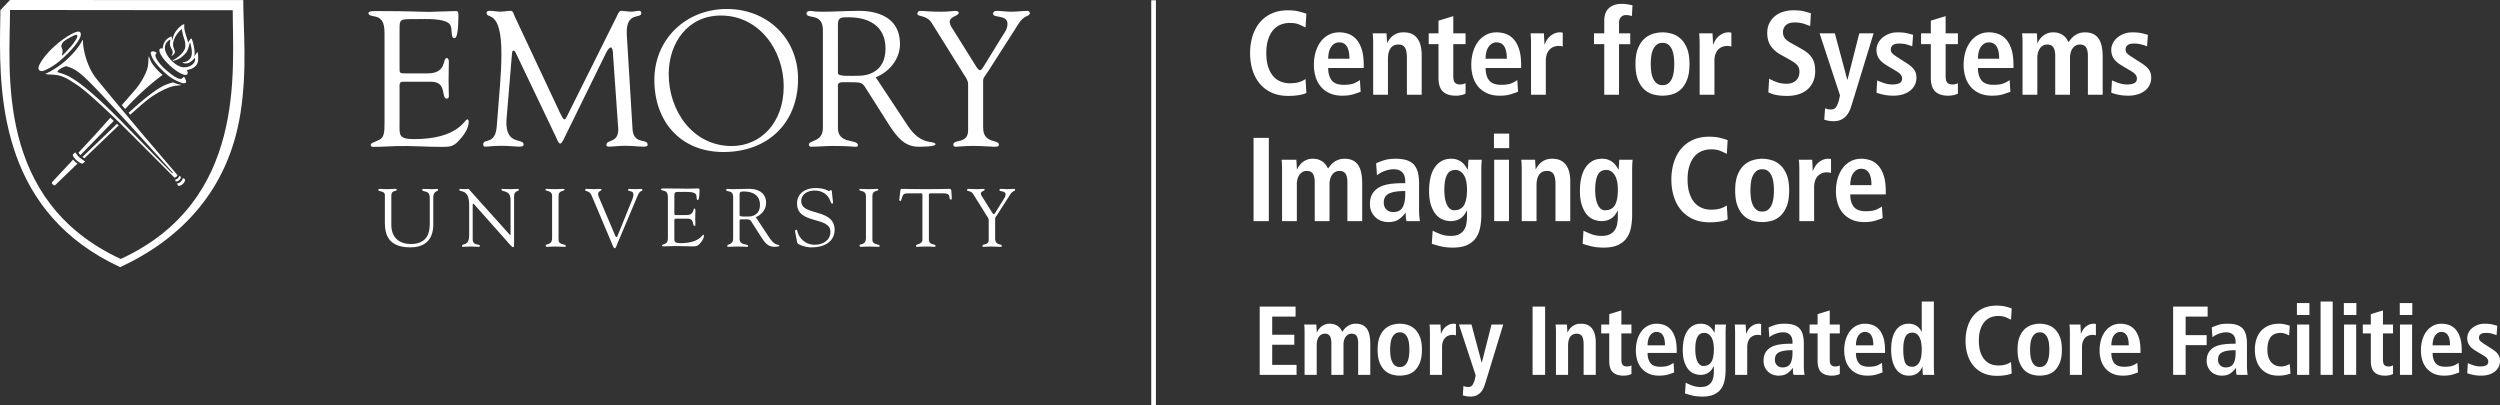 <svg version="1.1" id="Layer_1" xmlns="http://www.w3.org/2000/svg" x="0" y="0" viewBox="0 0 540 87.575" xml:space="preserve">
  <rect x="0" y="0" width="540" height="87.575" fill="#333333" stroke="none"/>
  <title>
    Emory University Center for Systems Imaging Core
  </title>
  <style>
    .st0{fill:#fff}
  </style>
  <path class="st0" d="M282.178 20.073c-.344.189-.872.344-1.585.464-.712.12-1.481.18-2.305.18-1.373 0-2.576-.236-3.606-.708s-1.888-1.12-2.576-1.945c-.687-.824-1.206-1.798-1.558-2.923-.352-1.124-.527-2.348-.527-3.67 0-1.304.175-2.524.527-3.657.352-1.133.867-2.112 1.545-2.936a7.12 7.12 0 012.55-1.945c1.021-.472 2.202-.708 3.541-.708.927 0 1.739.091 2.434.271.695.18 1.214.339 1.558.476l-.18 2.962a34.254 34.254 0 00-1.327-.618c-.54-.24-1.232-.36-2.074-.36-.686 0-1.335.12-1.944.36a4.19 4.19 0 00-1.61 1.146c-.464.524-.833 1.198-1.108 2.022-.275.824-.412 1.82-.412 2.988s.138 2.164.412 2.988c.275.825.644 1.499 1.108 2.022.463.524 1 .905 1.61 1.146.609.24 1.258.361 1.944.361.807 0 1.481-.086 2.022-.258.541-.172 1-.395 1.378-.67l.183 3.012zM293.898 19.816c-.343.138-.849.313-1.519.528-.67.214-1.485.322-2.447.322-1.064 0-1.983-.181-2.756-.541-.773-.36-1.409-.841-1.907-1.442a5.897 5.897 0 01-1.107-2.112 8.865 8.865 0 01-.361-2.55c0-.996.125-1.919.373-2.769.25-.85.61-1.593 1.083-2.228a5.13 5.13 0 011.725-1.494c.678-.361 1.438-.541 2.279-.541a5.89 5.89 0 012.035.348c.635.231 1.197.622 1.687 1.172.489.55.875 1.275 1.159 2.177.283.901.425 2.03.425 3.387v.618h-7.676c0 1.133.254 2.022.76 2.666.507.644 1.378.966 2.615.966.979 0 1.729-.116 2.254-.348.523-.232.931-.459 1.223-.683l.155 2.524zm-2.421-7.135c0-2.352-.738-3.529-2.215-3.529-.411 0-.769.103-1.068.309a2.563 2.563 0 00-.747.798c-.198.326-.34.704-.426 1.133a6.543 6.543 0 00-.129 1.288h4.585zM296.603 9.384c0-.412-.009-.807-.026-1.185a14.394 14.394 0 00-.077-1.005h2.988c.017.344.038.683.064 1.017.025.335.038.674.038 1.018h.051c.121-.206.271-.438.451-.696.181-.258.408-.502.683-.734.275-.232.605-.425.991-.58.386-.154.854-.232 1.405-.232.755 0 1.381.129 1.879.386.498.258.897.614 1.198 1.069.3.455.515.979.644 1.571.129.593.193 1.223.193 1.893v8.551h-3.194v-7.959c0-1.03-.141-1.768-.425-2.215-.284-.446-.752-.67-1.404-.67-.413 0-.765.081-1.056.244a1.952 1.952 0 00-.708.67c-.18.284-.309.614-.386.992a6.053 6.053 0 00-.116 1.21v7.727h-3.193V9.384zM310.716 4.465l3.194-.979v3.709h2.652v2.344h-2.652v6.877c0 .721.124 1.206.373 1.455.249.25.605.374 1.068.374.292 0 .536-.03.734-.09.197-.06.356-.125.476-.193v2.266c-.24.12-.536.223-.888.309a5.317 5.317 0 01-1.249.129c-1.185 0-2.1-.296-2.744-.889-.644-.592-.966-1.584-.966-2.975V9.539h-2.112V7.195h2.112v-2.73zM327.895 19.816c-.343.138-.849.313-1.519.528-.67.214-1.485.322-2.447.322-1.064 0-1.983-.181-2.756-.541-.773-.36-1.409-.841-1.907-1.442a5.897 5.897 0 01-1.107-2.112 8.865 8.865 0 01-.361-2.55c0-.996.125-1.919.373-2.769.25-.85.61-1.593 1.083-2.228a5.13 5.13 0 011.725-1.494c.678-.361 1.438-.541 2.279-.541.721 0 1.4.116 2.035.348.635.231 1.197.622 1.687 1.172.489.55.875 1.275 1.159 2.177.283.901.425 2.03.425 3.387v.618h-7.676c0 1.133.254 2.022.76 2.666.507.644 1.378.966 2.615.966.979 0 1.729-.116 2.254-.348.523-.232.931-.459 1.223-.683l.155 2.524zm-2.421-7.135c0-2.352-.738-3.529-2.215-3.529-.411 0-.769.103-1.068.309a2.563 2.563 0 00-.747.798c-.198.326-.34.704-.426 1.133s-.129.859-.129 1.288h4.585zM330.703 9.384c0-.412-.009-.807-.026-1.185a14.443 14.443 0 00-.076-1.005h2.884c.017.395.038.798.064 1.21.025.413.038.816.038 1.211h.051c.104-.258.24-.541.412-.85.171-.309.394-.592.67-.85.274-.258.601-.477.978-.657.378-.18.816-.271 1.314-.271.103 0 .197.009.284.026l.258.051v2.988a3.363 3.363 0 00-.901-.129c-.327 0-.653.056-.979.168a2.442 2.442 0 00-.888.541c-.267.249-.481.584-.644 1.005-.164.421-.246.94-.246 1.558v7.263h-3.193V9.384zM346.518 9.539h-2.215V7.195h2.215V4.491c0-.48.059-.94.18-1.378.12-.438.33-.825.631-1.159.3-.335.695-.605 1.185-.811.489-.206 1.095-.309 1.815-.309.43 0 .841.034 1.236.103.395.069.748.138 1.056.206l-.129 2.318a10.35 10.35 0 00-.593-.142 3.357 3.357 0 00-.67-.064c-.463 0-.833.151-1.107.451-.276.301-.413.7-.413 1.198v2.292h2.421V9.54h-2.421v10.92h-3.193V9.539zM353.265 13.814c0-1.356.176-2.472.528-3.348.352-.875.811-1.571 1.378-2.086a4.827 4.827 0 011.892-1.082 7.184 7.184 0 012.047-.309c.67 0 1.352.103 2.048.309a4.706 4.706 0 011.879 1.082c.558.515 1.013 1.211 1.365 2.086.352.876.528 1.992.528 3.348 0 1.391-.176 2.529-.528 3.413-.352.885-.807 1.584-1.365 2.099a4.467 4.467 0 01-1.879 1.056 7.792 7.792 0 01-2.048.284 7.784 7.784 0 01-2.047-.284 4.567 4.567 0 01-1.892-1.056c-.567-.515-1.026-1.214-1.378-2.099-.352-.884-.528-2.022-.528-3.413zm3.297 0c0 .55.034 1.099.103 1.648.068.55.202 1.043.399 1.481.197.438.46.79.786 1.056.326.267.747.399 1.262.399s.936-.133 1.263-.399c.326-.266.584-.618.773-1.056.188-.438.317-.931.386-1.481a13.21 13.21 0 000-3.296 5.293 5.293 0 00-.386-1.468 2.75 2.75 0 00-.773-1.043c-.327-.266-.748-.399-1.263-.399-.515 0-.936.133-1.262.399a2.862 2.862 0 00-.786 1.043c-.197.43-.331.919-.399 1.468-.069.55-.103 1.099-.103 1.648zM367.122 9.384c0-.412-.009-.807-.026-1.185a14.443 14.443 0 00-.076-1.005h2.884c.017.395.038.798.064 1.21.025.413.038.816.038 1.211h.051c.104-.258.24-.541.413-.85.171-.309.394-.592.67-.85.274-.258.601-.477.978-.657.378-.18.816-.271 1.314-.271.103 0 .197.009.284.026l.258.051v2.988a3.363 3.363 0 00-.901-.129c-.327 0-.653.056-.979.168a2.442 2.442 0 00-.888.541c-.267.249-.481.584-.644 1.005-.164.421-.245.94-.245 1.558v7.263h-3.193V9.384zM382.138 16.982c.326.206.824.442 1.494.708.669.267 1.442.399 2.318.399.36 0 .703-.052 1.03-.155a2.56 2.56 0 00.875-.476c.258-.214.46-.485.606-.811.146-.326.218-.712.218-1.159 0-.326-.047-.609-.141-.85a2.06 2.06 0 00-.439-.67 4.144 4.144 0 00-.733-.593 21 21 0 00-1.03-.618l-1.674-.927c-.893-.498-1.606-1.116-2.138-1.854s-.799-1.691-.799-2.859c0-.807.155-1.515.464-2.125a4.59 4.59 0 011.237-1.532 5.279 5.279 0 011.803-.927 7.486 7.486 0 012.163-.309c.962 0 1.765.087 2.409.258.644.172 1.095.301 1.352.386l-.155 2.756a30.1 30.1 0 00-1.404-.503c-.54-.18-1.197-.27-1.97-.27-.824 0-1.447.198-1.867.592-.422.395-.631.901-.631 1.52 0 .344.051.635.154.876.104.24.244.451.426.631.18.181.381.344.605.489.223.146.464.288.721.425l1.932 1.082c.532.292.992.593 1.378.901.386.309.708.648.966 1.018.258.369.451.79.58 1.262.129.472.193 1.026.193 1.661 0 .911-.155 1.704-.464 2.382a4.638 4.638 0 01-1.275 1.687 5.46 5.46 0 01-1.907 1.004 8.114 8.114 0 01-2.382.335c-1.837 0-3.202-.266-4.095-.798l.18-2.936zM399.008 17.214h.051l2.55-10.019h3.091l-4.096 13.393-.747 2.396c-.138.463-.314.888-.528 1.275s-.472.721-.773 1.005a3.356 3.356 0 01-1.068.67c-.412.163-.884.244-1.417.244-.43 0-.816-.034-1.159-.103a6.325 6.325 0 01-.876-.232l.181-2.447c.188.068.377.129.566.18.188.052.403.077.644.077.48.017.845-.129 1.095-.438.249-.309.476-.807.682-1.494l.232-1.133-4.405-13.393h3.297l2.68 10.019zM405.472 17.369l.515.219c.223.095.481.193.773.296.292.103.61.189.953.258a5.49 5.49 0 001.083.103c.584 0 1.073-.09 1.468-.271.394-.18.593-.528.593-1.043 0-.258-.091-.515-.271-.773-.18-.258-.562-.558-1.146-.901l-1.314-.773a28.667 28.667 0 01-1.004-.631 5.184 5.184 0 01-.901-.747 3.207 3.207 0 01-.657-1.004c-.164-.386-.244-.837-.244-1.352 0-.464.107-.919.322-1.365.214-.446.519-.846.914-1.198a4.787 4.787 0 011.443-.863c.566-.223 1.201-.335 1.906-.335.859 0 1.589.077 2.189.232.602.154.979.258 1.134.309l-.18 2.472c-.395-.154-.816-.292-1.263-.412s-.962-.181-1.545-.181c-.653 0-1.12.116-1.404.348-.284.232-.425.545-.425.94 0 .361.133.662.398.901.267.241.632.507 1.095.798l1.572 1.005c.412.258.773.507 1.082.747.309.24.566.489.773.747.206.258.361.537.464.837.103.3.155.64.155 1.017 0 .618-.125 1.168-.374 1.648a3.616 3.616 0 01-1.03 1.223 4.811 4.811 0 01-1.557.773 6.902 6.902 0 01-1.984.271c-.824 0-1.557-.073-2.201-.219-.644-.145-1.138-.287-1.481-.425l.149-2.651zM417.062 4.465l3.194-.979v3.709h2.652v2.344h-2.652v6.877c0 .721.124 1.206.373 1.455.249.25.605.374 1.068.374.292 0 .536-.03.734-.09.197-.06.356-.125.476-.193v2.266c-.24.12-.536.223-.888.309a5.317 5.317 0 01-1.249.129c-1.185 0-2.1-.296-2.744-.889-.644-.592-.966-1.584-.966-2.975V9.539h-2.112V7.195h2.112v-2.73zM434.242 19.816c-.343.138-.849.313-1.519.528-.67.214-1.485.322-2.447.322-1.064 0-1.983-.181-2.756-.541-.773-.36-1.409-.841-1.907-1.442a5.897 5.897 0 01-1.107-2.112 8.865 8.865 0 01-.361-2.55c0-.996.125-1.919.373-2.769.25-.85.61-1.593 1.083-2.228a5.13 5.13 0 011.725-1.494c.678-.361 1.438-.541 2.279-.541a5.89 5.89 0 012.035.348c.635.231 1.197.622 1.687 1.172.489.55.875 1.275 1.159 2.177.283.901.425 2.03.425 3.387v.618h-7.676c0 1.133.254 2.022.76 2.666.507.644 1.378.966 2.615.966.979 0 1.729-.116 2.254-.348.523-.232.931-.459 1.223-.683l.155 2.524zm-2.421-7.135c0-2.352-.738-3.529-2.215-3.529-.411 0-.769.103-1.068.309a2.563 2.563 0 00-.747.798c-.198.326-.34.704-.426 1.133s-.129.859-.129 1.288h4.585zM436.87 9.359c0-.48-.009-.901-.026-1.262s-.043-.661-.077-.901h3.194c.017.344.038.691.064 1.043.025.352.038.7.038 1.043h.051c.121-.258.28-.524.477-.798.197-.275.429-.519.695-.734.267-.215.58-.395.941-.541.36-.146.773-.219 1.236-.219.567 0 1.039.077 1.417.232.378.154.696.34.954.554.258.215.459.447.605.695.146.25.271.46.373.631.155-.223.335-.459.541-.708s.451-.476.734-.683c.283-.206.609-.377.978-.515.369-.137.803-.206 1.301-.206.721 0 1.327.125 1.816.374.489.249.879.601 1.172 1.056.292.455.502 1.009.631 1.661.129.653.193 1.382.193 2.189v8.191h-3.193V12.09c0-.824-.134-1.442-.399-1.854-.267-.413-.7-.618-1.301-.618-.36 0-.674.077-.94.232a2.07 2.07 0 00-.67.618c-.18.258-.318.558-.413.901a3.948 3.948 0 00-.141 1.056v8.036h-3.194V12.09c0-.824-.133-1.442-.399-1.854-.266-.413-.699-.618-1.3-.618a1.84 1.84 0 00-.941.232c-.267.154-.489.36-.669.618a2.901 2.901 0 00-.413.901 3.948 3.948 0 00-.142 1.056v8.036h-3.193V9.359zM456.187 17.369l.515.219c.223.095.481.193.773.296.292.103.61.189.953.258a5.49 5.49 0 001.083.103c.584 0 1.072-.09 1.468-.271.394-.18.593-.528.593-1.043 0-.258-.091-.515-.271-.773-.18-.258-.562-.558-1.146-.901l-1.314-.773a28.667 28.667 0 01-1.004-.631 5.184 5.184 0 01-.901-.747 3.207 3.207 0 01-.657-1.004c-.164-.386-.245-.837-.245-1.352 0-.464.107-.919.322-1.365.214-.446.519-.846.914-1.198a4.787 4.787 0 011.443-.863c.566-.223 1.201-.335 1.906-.335.859 0 1.589.077 2.189.232.602.154.979.258 1.134.309l-.18 2.472a12.146 12.146 0 00-1.263-.412 5.98 5.98 0 00-1.545-.181c-.653 0-1.12.116-1.404.348-.284.232-.425.545-.425.94 0 .361.133.662.398.901.267.241.632.507 1.095.798l1.572 1.005c.413.258.773.507 1.082.747.309.24.566.489.773.747.206.258.361.537.464.837.103.3.155.64.155 1.017 0 .618-.125 1.168-.374 1.648a3.616 3.616 0 01-1.03 1.223 4.811 4.811 0 01-1.557.773 6.902 6.902 0 01-1.984.271c-.824 0-1.557-.073-2.201-.219-.644-.145-1.138-.287-1.481-.425l.15-2.651zM270.768 29.783h3.297v17.978h-3.297V29.783zM276.925 36.66c0-.48-.009-.901-.026-1.262a9.914 9.914 0 00-.077-.901h3.194c.017.344.038.691.064 1.043.025.352.038.7.038 1.043h.051c.121-.258.28-.524.477-.798.197-.275.429-.519.695-.734.267-.215.58-.395.941-.541.36-.146.773-.219 1.236-.219.567 0 1.039.077 1.417.232.378.154.696.34.954.554.258.215.459.447.605.695.146.25.271.46.373.631.155-.223.335-.459.541-.708.206-.249.451-.476.734-.683.283-.206.609-.377.978-.515.369-.137.803-.206 1.301-.206.721 0 1.327.125 1.816.374.489.249.879.601 1.172 1.056.292.455.502 1.009.631 1.661.129.653.193 1.382.193 2.189v8.191h-3.193V39.39c0-.824-.134-1.442-.399-1.854-.267-.413-.7-.618-1.301-.618-.36 0-.674.077-.94.232a2.07 2.07 0 00-.67.618c-.18.258-.318.558-.413.901a3.948 3.948 0 00-.141 1.056v8.036h-3.194V39.39c0-.824-.133-1.442-.399-1.854-.266-.413-.699-.618-1.3-.618a1.84 1.84 0 00-.941.232c-.267.154-.489.36-.669.618a2.901 2.901 0 00-.413.901 3.948 3.948 0 00-.142 1.056v8.036h-3.193V36.66zM297.247 35.269a16.487 16.487 0 011.674-.644c.669-.223 1.51-.335 2.523-.335 1.03 0 1.876.121 2.537.361.661.241 1.176.593 1.545 1.056.369.464.627 1.026.773 1.687.146.661.219 1.404.219 2.228v5.796c0 .481.021.927.064 1.338.042.412.08.748.116 1.005h-2.884a3.194 3.194 0 01-.155-.85 17.327 17.327 0 01-.026-.953h-.051a5.956 5.956 0 01-1.442 1.417c-.567.395-1.323.593-2.267.593a4.429 4.429 0 01-1.494-.258 3.6 3.6 0 01-1.262-.761 3.86 3.86 0 01-.876-1.223c-.223-.48-.335-1.03-.335-1.648 0-.892.176-1.631.528-2.215a3.842 3.842 0 011.456-1.391c.618-.343 1.352-.58 2.201-.708.85-.129 1.782-.193 2.795-.193h.644v-.489a3.54 3.54 0 00-.129-.953 2.102 2.102 0 00-.425-.811 2.104 2.104 0 00-.761-.553c-.309-.137-.695-.206-1.159-.206a5.04 5.04 0 00-1.146.129 6.906 6.906 0 00-1.03.322 5.658 5.658 0 00-.85.425 6.974 6.974 0 00-.605.412l-.178-2.578zm6.284 6.002h-.284c-1.373 0-2.443.176-3.206.528-.764.352-1.146 1.009-1.146 1.97 0 .601.184 1.091.553 1.468.369.378.863.567 1.481.567.962 0 1.636-.336 2.022-1.005.386-.669.579-1.597.579-2.782v-.746zM309.454 49.822c.377.206.915.446 1.61.721.695.274 1.464.413 2.305.413.756 0 1.361-.121 1.816-.361.455-.24.807-.554 1.056-.941.249-.386.416-.833.502-1.338a9.15 9.15 0 00.129-1.533v-1.262h-.051a8.863 8.863 0 01-.477.785c-.18.268-.407.507-.682.722a3.52 3.52 0 01-.992.527c-.386.138-.837.206-1.352.206-.464 0-.966-.09-1.506-.271-.541-.18-1.043-.515-1.507-1.004-.464-.489-.85-1.163-1.159-2.022-.309-.858-.464-1.957-.464-3.296 0-.91.086-1.781.258-2.614.172-.833.451-1.562.837-2.189a4.6 4.6 0 011.481-1.507c.601-.378 1.339-.567 2.215-.567.48 0 .901.064 1.262.193s.678.296.953.503c.275.206.515.447.721.721.206.275.395.558.566.85h.104c0-.343.013-.687.038-1.03.026-.343.047-.687.064-1.03h2.884c-.034.344-.06.691-.076 1.043-.018.352-.026.7-.026 1.043v9.787c0 1.03-.091 1.984-.271 2.859s-.502 1.627-.966 2.254c-.464.627-1.091 1.117-1.88 1.469-.79.351-1.794.527-3.013.527-1.064 0-1.992-.103-2.782-.309a24.902 24.902 0 01-1.777-.515l.18-2.834zm2.524-8.835c0 .773.055 1.439.167 1.996.112.558.267 1.018.464 1.378.197.36.421.627.67.799.249.171.51.258.786.258 1.012 0 1.734-.365 2.163-1.095.429-.73.644-1.851.644-3.362 0-1.391-.236-2.451-.708-3.181-.473-.729-1.095-1.086-1.867-1.069-.841.018-1.439.395-1.79 1.133-.353.739-.529 1.787-.529 3.143zM322.693 28.856h3.296v3.143h-3.296v-3.143zm.051 5.641h3.193v13.264h-3.193V34.497zM328.695 36.686c0-.412-.009-.807-.026-1.185a14.394 14.394 0 00-.077-1.005h2.988c.017.344.038.683.064 1.017.025.335.038.674.038 1.018h.051c.121-.206.271-.438.451-.696.181-.258.408-.502.683-.734.275-.232.605-.425.991-.58.386-.154.854-.232 1.405-.232.755 0 1.381.129 1.879.386.498.258.897.614 1.198 1.069.3.455.515.979.644 1.571.129.593.193 1.223.193 1.893v8.551h-3.194V39.8c0-1.03-.141-1.768-.425-2.215-.284-.446-.752-.67-1.404-.67-.413 0-.765.081-1.056.244a1.952 1.952 0 00-.708.67c-.18.284-.309.614-.386.992a6.053 6.053 0 00-.116 1.21v7.727h-3.193V36.686zM342.035 49.822c.377.206.915.446 1.61.721.695.274 1.464.413 2.305.413.756 0 1.361-.121 1.816-.361.455-.24.807-.554 1.056-.941.249-.386.415-.833.502-1.338a9.15 9.15 0 00.129-1.533v-1.262h-.051a8.863 8.863 0 01-.477.785c-.18.268-.407.507-.682.722a3.52 3.52 0 01-.992.527c-.386.138-.837.206-1.352.206-.464 0-.966-.09-1.506-.271-.541-.18-1.043-.515-1.507-1.004-.464-.489-.85-1.163-1.159-2.022-.309-.858-.464-1.957-.464-3.296 0-.91.086-1.781.258-2.614.172-.833.451-1.562.837-2.189a4.6 4.6 0 011.481-1.507c.601-.378 1.339-.567 2.215-.567.48 0 .901.064 1.262.193s.678.296.953.503c.275.206.515.447.721.721.206.275.395.558.566.85h.104c0-.343.013-.687.038-1.03.026-.343.047-.687.064-1.03h2.884c-.034.344-.06.691-.076 1.043-.018.352-.026.7-.026 1.043v9.787c0 1.03-.091 1.984-.271 2.859-.18.875-.502 1.627-.966 2.254-.464.627-1.091 1.117-1.88 1.469-.79.351-1.794.527-3.013.527-1.064 0-1.992-.103-2.782-.309a24.902 24.902 0 01-1.777-.515l.18-2.834zm2.525-8.835c0 .773.055 1.439.167 1.996.112.558.267 1.018.464 1.378.197.36.421.627.67.799.249.171.51.258.786.258 1.012 0 1.734-.365 2.163-1.095.429-.73.644-1.851.644-3.362 0-1.391-.236-2.451-.708-3.181-.473-.729-1.095-1.086-1.867-1.069-.841.018-1.439.395-1.79 1.133-.353.739-.529 1.787-.529 3.143zM373.174 47.375c-.344.189-.872.343-1.585.464-.712.12-1.481.18-2.305.18-1.373 0-2.576-.236-3.606-.708a7.21 7.21 0 01-2.576-1.945c-.687-.824-1.206-1.798-1.558-2.923-.352-1.124-.527-2.348-.527-3.67 0-1.304.175-2.524.527-3.657s.867-2.112 1.545-2.936a7.12 7.12 0 012.55-1.945c1.021-.472 2.202-.708 3.541-.708.927 0 1.739.091 2.434.271.695.18 1.214.339 1.558.476l-.18 2.962a34.254 34.254 0 00-1.327-.618c-.54-.24-1.232-.36-2.074-.36-.686 0-1.335.12-1.944.36a4.19 4.19 0 00-1.61 1.146c-.464.524-.833 1.198-1.108 2.022s-.413 1.82-.413 2.988.138 2.164.413 2.988c.275.824.644 1.499 1.108 2.022.463.523 1 .905 1.61 1.146.609.24 1.258.361 1.944.361.807 0 1.481-.087 2.022-.258.541-.172 1-.395 1.378-.67l.183 3.012zM374.797 41.116c0-1.356.176-2.472.528-3.348.352-.875.811-1.571 1.378-2.086a4.827 4.827 0 011.892-1.082 7.184 7.184 0 012.047-.309c.67 0 1.352.103 2.048.309a4.706 4.706 0 011.879 1.082c.558.515 1.013 1.211 1.365 2.086.352.876.528 1.992.528 3.348 0 1.391-.176 2.529-.528 3.413-.352.885-.807 1.584-1.365 2.099a4.467 4.467 0 01-1.879 1.056 7.792 7.792 0 01-2.048.284 7.784 7.784 0 01-2.047-.284 4.567 4.567 0 01-1.892-1.056c-.567-.515-1.026-1.213-1.378-2.099-.352-.884-.528-2.022-.528-3.413zm3.297 0c0 .55.034 1.099.103 1.648.068.55.202 1.043.399 1.48.197.439.46.791.786 1.056.326.267.747.399 1.262.399s.936-.133 1.263-.399c.326-.266.584-.618.773-1.056.188-.437.317-.931.386-1.48a13.21 13.21 0 000-3.296A5.293 5.293 0 00382.68 38a2.75 2.75 0 00-.773-1.043c-.327-.266-.748-.399-1.263-.399-.515 0-.936.133-1.262.399a2.862 2.862 0 00-.786 1.043c-.197.43-.331.919-.399 1.468s-.103 1.099-.103 1.648zM388.654 36.686c0-.412-.009-.807-.026-1.185a14.443 14.443 0 00-.076-1.005h2.884c.017.395.038.798.064 1.21.025.413.038.816.038 1.211h.051c.104-.258.24-.541.413-.85.171-.309.394-.592.67-.85.274-.258.601-.477.978-.657.378-.18.816-.271 1.314-.271.103 0 .197.009.284.026l.258.051v2.988a3.363 3.363 0 00-.901-.129c-.327 0-.653.056-.979.168a2.442 2.442 0 00-.888.541c-.267.249-.481.584-.644 1.005-.164.421-.245.94-.245 1.558v7.263h-3.193V36.686zM406.657 47.117c-.343.138-.849.313-1.519.528-.67.214-1.485.322-2.447.322-1.064 0-1.983-.181-2.756-.541-.773-.36-1.409-.841-1.907-1.443a5.893 5.893 0 01-1.107-2.111 8.865 8.865 0 01-.361-2.55c0-.996.125-1.919.373-2.769.25-.85.61-1.593 1.083-2.228a5.13 5.13 0 011.725-1.494c.678-.361 1.438-.541 2.279-.541a5.89 5.89 0 012.035.348c.635.231 1.197.622 1.687 1.172.489.55.875 1.275 1.159 2.177.283.901.425 2.03.425 3.387v.618h-7.676c0 1.133.254 2.022.76 2.666.507.644 1.378.966 2.615.966.979 0 1.729-.116 2.254-.348.523-.231.931-.459 1.223-.682l.155 2.523zm-2.42-7.134c0-2.352-.738-3.529-2.215-3.529-.411 0-.769.103-1.068.309a2.563 2.563 0 00-.747.798c-.198.326-.34.704-.426 1.133a6.543 6.543 0 00-.129 1.288h4.585z"/>
  <g>
    <path class="st0" d="M84.526 48.587c0 2.827 1.838 4.121 4.221 4.121 3.323 0 4.082-2.193 4.082-4.284v-5.729c0-1.797-1.641-1.062-1.641-1.726 0-.087.122-.171.176-.171.688 0 1.378.06 2.066.06.336 0 .653-.06.974-.06.088 0 .227.084.227.191 0 .483-1.046.101-1.046 1.722v5.483c0 .869.214 5.236-4.926 5.236-4.646 0-5.527-2.6-5.527-5.322v-5.964c0-1.038-1.435-.618-1.435-1.175 0-.121.302-.171.39-.171.46 0 .902.06 1.378.06.567 0 1.13-.06 1.678-.06.09 0 .566-.036.566.171 0 .483-1.183 0-1.183 1.266v6.352zM101.339 44.281c0-3.68-2.141-2.652-2.141-3.31 0-.103.179-.173.268-.173.283 0 .548.06.83.06.266 0 .549-.06.817-.06.193 0 .348.282.458.406l8.447 9.401c.106.123.174.193.21.193.036 0 .054-.052.054-.193v-7.401c0-2.32-1.966-1.646-1.966-2.233 0-.123.088-.173.193-.173.531 0 1.044.06 1.614.06.598 0 1.358-.06 1.785-.06.105 0 .175.05.175.157 0 .461-1.043.141-1.043 1.433v10.254c0 .517-.019.763-.16.763-.123 0-.298-.088-.668-.495l-7.618-8.576c-.034-.036-.247-.336-.371-.336-.073 0-.122.05-.122.408v7.228c0 1.592 1.553.974 1.553 1.451 0 .084-.016.231-.193.231-.425 0-.922-.064-1.785-.064-.62 0-1.539.064-1.663.064-.214 0-.229-.111-.229-.199 0-.618 1.555.161 1.555-2.314v-6.522zM119.253 42.317c-.014-1.292-1.431-.94-1.431-1.324 0-.161.034-.195.177-.195.654 0 1.29.06 1.944.06.545 0 1.097-.06 1.644-.06.287 0 .339.034.339.173 0 .425-1.277.022-1.277 1.346v9.494c0 1.203 1.578.797 1.578 1.324 0 .129-.054.181-.353.181-.408 0-1.171-.064-1.931-.064-1.077 0-1.45.064-1.696.064-.317 0-.372-.091-.372-.268 0-.513 1.378.068 1.378-1.68v-9.051zM127.764 42.168c-.447-1.064-1.366-.726-1.366-1.119 0-.161.091-.25.25-.25.548 0 1.098.054 1.626.054.481 0 1.149-.054 1.397-.054.106 0 .251.073.251.181.017.248-.728.27-.728.904 0 .247.091.529.159.69l3.099 7.294c.385.938.513 1.344.708 1.344.173 0 .229-.282.32-.493l3.079-7.596c.106-.268.316-.831.246-1.203 0-.817-1.133-.479-1.133-.889 0-.177.087-.231.265-.231.387 0 .778.054 1.165.054.852 0 1.116-.054 1.361-.054.198 0 .304.073.304.231 0 .394-.499-.05-.993 1.137l-4.404 10.425c-.193.441-.319 1.028-.583 1.028-.283 0-.496-.745-.654-1.115l-4.369-10.338zM159.751 42.027c0-.69.377-.656 1.011-.656 1.737 0 3.393.728 3.393 2.884 0 2.195-1.706 2.513-2.467 2.513-.833 0-1.937.087-1.937-.247v-4.494zm3.495 4.881c1.242-.495 2.233-1.68 2.233-3.063 0-3.405-3.916-3.049-4.198-3.049-.924 0-1.936.06-2.957.06-.902 0-.814-.06-1.132-.06-.215 0-.354.101-.354.205 0 .6 1.521-.121 1.521 1.572v8.999c0 1.346-1.292 1.095-1.292 1.541 0 .107.073.197.175.197.674 0 1.348-.058 2.02-.058 1.469 0 1.873.058 2.034.058.144 0 .298.034.298-.143 0-.608-1.844-.054-1.844-1.578v-3.725c0-.181-.101-.495.465-.495 1.985 0 1.72-.056 2.356.936l1.969 3.091c.672 1.008 1.364 1.914 2.654 1.914.158 0 1.151 0 1.151-.215 0-.429-.867.229-2.14-1.718l-2.959-4.469zM171.767 50.172c-.067-.354.02-.553.196-.553.255 0 .255.213.348.588.21.815 1.272 2.656 3.712 2.656 1.695 0 3.349-.94 3.349-2.795 0-3.411-7.213-1.501-7.213-6.117 0-2.248 1.891-3.332 3.937-3.332 2.155 0 2.741.642 2.992.642.161 0 .195-.195.371-.195.104 0 .191.056.212.251l.26 2.405c.016.143-.017.264-.191.264-.193 0-.316-.37-.368-.531-.535-1.519-1.835-2.298-3.399-2.298-1.411 0-2.904.672-2.904 2.298 0 3.324 7.214 1.38 7.214 6.262 0 1.485-1.034 3.715-5.077 3.715-1.32 0-2.93-.656-2.996-.978l-.443-2.282zM187.042 42.317c-.019-1.292-1.436-.94-1.436-1.324 0-.161.038-.195.18-.195.654 0 1.292.06 1.942.06.548 0 1.099-.06 1.645-.06.285 0 .339.034.339.173 0 .425-1.276.022-1.276 1.346v9.494c0 1.203 1.576.797 1.576 1.324 0 .129-.054.181-.354.181-.408 0-1.168-.064-1.93-.064-1.079 0-1.449.064-1.692.064-.322 0-.374-.091-.374-.268 0-.513 1.38.068 1.38-1.68v-9.051zM199.243 42.58c0-.127.072-.797-.178-.813h-2.886c-1.102 0-1.135.262-1.457 1.235-.056.177-.066.407-.298.407-.107 0-.183-.125-.183-.215l.198-1.71c.021-.213 0-.686.321-.686 1.382 0 2.747.06 5.029.06 3.202 0 4.829-.06 5.182-.06.411 0 .501.101.522.509l.086 1.415c.017.173.038.39-.196.39-.658 0 .306-1.344-1.505-1.344h-2.535c-.794 0-.704-.072-.704.865v9.017c0 1.485 1.433.901 1.433 1.451 0 .052.017.215-.161.215-.425 0-.92-.064-1.432-.064-1.98 0-2.317.064-2.423.064-.162 0-.214-.052-.214-.231 0-.425 1.401-.248 1.401-1.312V42.58zM210.2 41.91c-.459-.761-1.328-.547-1.328-.847 0-.125.107-.266.229-.266.478 0 .818.056 2.017.056.584 0 1.061-.056 1.242-.056.121 0 .333.016.333.177 0 .3-.828.316-.828.831 0 .282.208.567.314.722l2.144 3.413c.142.213.247.32.351.32.089 0 .193-.125.335-.356l1.822-2.95c.126-.195.372-.495.372-.972 0-.869-1.327-.497-1.327-.92 0-.231.176-.266.375-.266.423 0 .865.056 1.292.056.511 0 1.024-.056 1.535-.056.108 0 .196.121.196.209 0 .197-.301.268-.425.34-.478.282-.708.777-.992 1.217l-2.474 3.855c-.288.439-.429.531-.429.795v4.332c0 1.537 1.451 1.04 1.451 1.588 0 .161-.155.181-.404.181-.268 0-1.29-.064-1.944-.064-.799 0-1.435.064-1.592.064-.166 0-.268-.02-.268-.215 0-.493 1.364-.032 1.364-1.29v-4.28c0-.336-.266-.688-.41-.9L210.2 41.91zM145.659 45.852c0 .606-.036.606.672.606h1.906c1.834 0 1.362-1.421 1.78-1.421.138 0 .189.197.189.338 0 .622-.033 1.223-.033 1.797 0 .459.033.92.033 1.39 0 .159-.069.231-.189.231-.538 0 .054-1.555-1.424-1.555h-2.612c-.376 0-.322.302-.322.566v3.25c0 1.038-.143 1.465 1.344 1.465 4.068 0 4.668-1.821 4.902-1.821.124 0 .143.179.143.215 0 .634-.462 1.252-.887 1.71-.563.626-.955.592-1.722.592-1.342 0-2.682-.099-4.024-.062-.707.016-1.45.062-2.159.062-.156 0-.264-.034-.264-.175.034-.207.215-.175.777-.453.461-.211.499-.708.499-1.533v-8.075c0-.801 0-1.654-.958-1.799-.143-.034-.531-.066-.531-.268 0-.141.108-.211.624-.211 3.332 0 4.253.054 4.994.054.356 0 1.97-.054 2.517-.054.143 0 .179.177.179.394 0 1.968-.25 2.107-.354 2.107-.427 0-.141-.849-.427-1.254-.451-.606-2.286-.497-2.991-.497-1.697 0-1.661-.07-1.661 1.117v3.284z"/>
    <g>
      <path class="st0" d="M155.71 3.354c8.323 0 13.57 7.55 13.57 15.311 0 7.89-4.993 12.878-11.226 12.878-8.448 0-13.611-7.632-13.611-15.522 0-6.739 4.099-12.667 11.267-12.667zm.557 29.481c9.513 0 16.112-6.196 16.112-15.79 0-8.83-6.689-15.106-15.389-15.106-8.751 0-15.647 6.447-15.647 15.321 0 8.995 5.657 15.575 14.924 15.575zM180.992 5.266c0-1.614.866-1.531 2.359-1.531 4.071 0 7.92 1.696 7.92 6.753 0 5.131-3.973 5.878-5.764 5.878-1.949 0-4.515.203-4.515-.58V5.266zm8.166 11.425c2.913-1.149 5.237-3.928 5.237-7.157 0-7.999-9.173-7.171-9.838-7.171-2.163 0-4.511.171-6.894.171-2.117 0-1.91-.171-2.652-.171-.499 0-.823.249-.823.499 0 1.413 3.556-.29 3.556 3.688v21.074c0 3.151-3.026 2.57-3.026 3.612 0 .248.174.457.414.457 1.574 0 3.14-.169 4.705-.169 3.437 0 4.387.169 4.763.169.328 0 .701.084.701-.332 0-1.413-4.308-.125-4.308-3.696v-8.751c0-.417-.251-1.163 1.07-1.163 4.65 0 4.03-.123 5.521 2.197l4.606 7.262c1.58 2.364 3.193 4.483 6.213 4.483.375 0 3.655 0 3.655-.499 0-1-2.992.539-5.974-4.028l-6.926-10.475zM201.252 4.968c-1.075-1.783-3.105-1.284-3.105-1.988 0-.292.251-.624.544-.624 1.116 0 1.898.179 4.714.179 1.364 0 2.482-.179 2.896-.179.29 0 .784.046.784.417 0 .702-1.941.74-1.941 1.948 0 .662.495 1.324.743 1.696l4.994 8c.328.497.577.747.825.747.198 0 .447-.292.774-.829l4.264-6.922c.289-.453.871-1.159.871-2.278 0-2.03-3.1-1.165-3.1-2.155 0-.539.407-.624.863-.624.991 0 2.029.179 3.019.179 1.199 0 2.397-.179 3.593-.179.251 0 .458.294.458.497 0 .459-.695.622-.992.791-1.111.662-1.652 1.821-2.316 2.859l-5.789 9.033c-.663 1.036-.992 1.244-.992 1.865v10.154c0 3.606 3.397 2.445 3.397 3.731 0 .37-.377.413-.952.413-.624 0-3.026-.181-4.542-.181-1.851 0-3.344.181-3.717.181-.37 0-.619-.042-.619-.497 0-1.161 3.184-.082 3.184-3.026v-10.03c0-.785-.62-1.616-.948-2.113l-6.91-11.065zM136.625 27.867c.205 3.477 3.266 1.944 3.266 3.395 0 .413-.541.413-.991.413-.789 0-2.237-.183-3.881-.183-1.279 0-2.605.183-3.581.183-.369 0-.456-.207-.456-.372 0-1.244 2.609-.332 2.564-3.393l-1.127-16.047c0-1.036-.205-1.616-.455-1.616-.294 0-.668.372-1.085 1.242l-8.568 17.456c-.208.37-.869 2.069-1.286 2.069-.414 0-.702-.911-.829-1.201l-8.816-18.448c-.13-.332-.335-.455-.502-.455-.123 0-.248.207-.282.622l-1.211 14.518c-.21 5.499 3.715 3.68 3.715 5.173 0 .413-.455.453-1.036.453-.537 0-2.397-.183-3.615-.183-2.152 0-2.854.183-3.655.183-.296 0-.417-.207-.417-.497 0-1.409 2.644.29 2.933-4.016.503-6.759.998-11.152.998-15.542 0-9.739-3.204-7.419-3.204-8.827 0-.37.325-.457.698-.457.744 0 1.489.181 2.279.181.741 0 1.479-.181 2.207-.181.583 0 .663.702.872 1.161l9.88 21.052c.462.869.622 1.244.92 1.244.205 0 .614-.869 1.284-2.24l9.876-19.808c.238-.457.571-1.449 1.062-1.409.414 0 1.733.181 1.934.181.958 0 1.328-.181 1.988-.181.251 0 .417.25.417.497 0 1.326-3.314-.455-3.145 4.477l1.249 20.556zM86.304 14.444c0 1.411-.08 1.411 1.569 1.411h4.464c4.287 0 3.183-3.32 4.162-3.32.329 0 .449.455.449.787 0 1.455-.054 2.861-.054 4.171 0 1.077.054 2.157.054 3.274 0 .374-.16.537-.449.537-1.273 0 .125-3.646-3.335-3.646h-6.116c-.87 0-.744.708-.744 1.328v7.626c0 2.445-.326 3.439 3.142 3.439 9.529 0 10.934-4.27 11.472-4.27.287 0 .326.417.326.497 0 1.493-1.071 2.942-2.06 4.024-1.326 1.503-2.236 1.423-4.038 1.423-3.143 0-6.277-.256-9.416-.173-1.646.044-3.381.173-5.028.173-.375 0-.621-.089-.621-.421.079-.503.497-.421 1.82-1.091 1.07-.495 1.159-1.656 1.159-3.602V7.721c0-1.867 0-3.859-2.236-4.191-.329-.083-1.238-.165-1.238-.644 0-.33.246-.497 1.444-.497 7.792 0 9.942.177 11.679.177.823 0 4.614-.177 5.898-.177.327 0 .408.415.408.91 0 4.6-.577 4.934-.824 4.934-.997 0-.333-1.992-.997-2.942-1.065-1.413-5.352-1.165-7.007-1.165-3.963 0-3.884-.165-3.884 2.612v7.706z"/>
    </g>
    <g>
      <path class="st0" d="M26.078 55.937C-1.106 43.365 2.153 15.285 2.166 2.155l48.104.048c-.012 13.132 3.015 41.22-24.192 53.734zM2.162 0L.089 2.179C.064 3.749.032 5.72.018 6.692c-.201 15.421.848 39.409 25.939 51.013 13.278-6.151 23.324-16.719 25.962-33.115 1.538-9.49.615-18.507.627-24.57L2.162 0z"/>
      <path class="st0" d="M15.801 34.469c-1.927 2.063-3.83 4.097-4.472 4.783-.148.157-.161.32-.073.417.134.147.312.332.384.344.119.028.205.078.41-.141.085-.097 2.203-2.141 4.704-4.55 0 0-.252-.129-.472-.322-.221-.199-.481-.531-.481-.531zM17.092 33.922c.491.475 1.292.936 1.292.936l-.443.423c-.165.181-.788-.107-1.389-.638-.598-.537-.949-1.123-.78-1.302l.489-.445s.341.555.831 1.026zM39.067 39.224c.394-.399.415-.767.415-.767l.437.213c.126.135.02.642-.384 1.036-.404.396-.951.529-1.082.392l-.231-.469c0 .001.433.007.845-.405zM38.407 38.516c.258-.233.346-.547.346-.547l.283.195c.094.099.009.418-.286.704-.295.292-.697.388-.79.288l-.166-.31c.001 0 .353-.095.613-.33zM39.747 16.558l-.511.453c-.698.268-2.289-.948-3.54-2.044-.838-.734-2.515-2.584-2.038-3.332l.21-.215c-.15-.091-.28-.167-.378-.221a.908.908 0 00-.537-.101c-.198.022-.359.109-.375.27-.036.334.157.777.425 1.302.264.525 1.309 2.04 3.41 3.717.959.767 2.059 1.238 2.853 1.527.142.054.641.157.858-.056.221-.221-.024-.608-.191-.978-.044-.1-.11-.207-.186-.322zM17.93 8.717c-.002.155-.002.33-.002.511 0 .509.465 4.733 2.903 7.779 2.102 2.626 8.457 10.2 9.468 11.401.949 1.127 7.181 8.415 7.965 9.339.033.04.074.089.08.099a.896.896 0 01-.27.348c-.199.157-.408.173-.408.173a2.859 2.859 0 01-.19-.191c-.227-.264-10.992-11.033-12.043-12.047-1.049-1.012-6.59-6.381-8.879-7.846-1.979-1.266-2.879-1.976-5.055-2.157 0 0-1.546-.056-1.648-.133-.022-.014.007-.083.045-.097.957-.392 3.051-1.61 4.702-3.181 2.318-2.197 3.054-3.737 3.169-3.976.027-.06.163-.075.163-.022zm1.518 9.121c-2.238-2.223-3.09-2.741-4.096-3.173-.523-.225-1.044-.396-1.197-.336-.44.165-1.098.455-1.507.813-.294.264-.268.388-.107.473.161.089 1.297.336 2.331.887 1.816.968 5.218 3.338 12.637 11.009a2050.51 2050.51 0 009.704 9.928l.15-.121s-8.631-9.681-15.368-16.842a113.326 113.326 0 00-2.547-2.638z"/>
      <path class="st0" d="M12.803 13.242c-.984.823-2.211 1.582-3.3 2.022-.685.282-1.652-.032-.956-1.354.21-.398.511-.897.924-1.445 1.293-1.718 3.612-3.839 5.861-5.055.683-.37 1.313-.608 1.598-.592.554.032.585.501.485.944-.226.975-1.848 3.158-4.612 5.48zm.686-1.261c.246-.215 1.143-1.127 1.9-2.016.795-.936 1.216-1.771 1.216-1.771s.12-.264.101-.443c-.017-.143-.163-.199-.218-.25-.085-.074-2.025.803-2.88 1.602-.105.097-.29.491-.377.777-.074.244.567.93.144 1.972-.058.145.079.161.114.129zM25.267 26.744c-.45.427-7.447 7.139-7.447 7.139.101.101.397.316.397.316s6.423-6.173 6.902-6.618c.131-.121.413-.384.517-.471l-.369-.366zM38.455 18.472c.099-.012.205-.018.295-.024.102-.006.242-.03.265-.052.059-.044.098-.113-.017-.115-.333-.012-.924-.177-1.6-.495-.415.111-1.09.294-1.887.648-1.009.451-3.218 1.775-7.739 5.924l.353.413c1.568-1.415 3.664-3.266 4.805-4.01 2.018-1.318 3.482-1.91 4.463-2.143.291-.07.728-.122 1.062-.146z"/>
      <g>
        <path class="st0" d="M34.05 15.178c-1.242-1.294-1.636-2.221-1.835-2.906a.826.826 0 00-.024-.064c-.006-.01-.06-.022-.072.03a.318.318 0 00-.019.084c-.109 1.334.012 1.896-.551 3.26-.47 1.139-1.298 2.59-2.437 3.912-.657.769-1.773 2.03-2.799 3.201l.721.853c.07-.083.299-.324.561-.604 3.449-3.688 6.452-5.974 7.53-6.765-.39-.323-.751-.665-1.075-1.001zM23.827 25.426c-1.457 1.644-2.92 3.264-3.344 3.735-.359.4-3.542 3.821-3.542 3.821s.074.139.176.249c.098.111.266.262.266.262s6.676-6.854 7.183-7.381l-.739-.686z"/>
      </g>
      <path class="st0" d="M35.268 10.649c0-.052.005-.097.009-.149-.348-.095-.615-.079-.754.07-.437.473.533 2.081 2.167 3.596 1.634 1.513 3.314 2.358 3.749 1.885.177-.189.121-.563-.11-1.042-2.375.276-5.061-2.839-5.061-4.36z"/>
      <path class="st0" d="M42.63 11.256c-.229.266-.624.883-.86 1.093.255-.225.399-.775.123-2.217-.197-1.01-.321-1.344-.454-1.676-.074-.189-.189-.143-.324.004-.129.143-.433.668-.441.698-.031.123.002.008-.47-1.453-.298-.928-.424-1.576-.411-1.902l.024-.483c.007-.113-.057-.113-.353.016-.157.068-1.408.938-1.926 2.248-.297.759-.32 1.384-.367 1.002-.089-.742-.077-.733-.151-.708-.414.137-1.86.795-1.862 2.749-.002 1.666 3.129 5.196 5.673 4.395 0 0 1.93-.368 1.966-2.107.037-1.741-.167-1.659-.167-1.659zm-.633 2.159c-.098.177-.454.63-1.003.871-.603.264-1.41.306-1.826.175-1.879-.58-3.006-2.495-3.006-2.495-1.478-2.392.505-3.415.67-3.447 0 0-.21.781-.077 1.314.115.479.398.847.488 1.113.184.527-.068.893-.19 1.064-.068.091.107.04.147.014.028-.022.049-.048.113-.095.273-.203.523-.519.444-.853-.172-.738-.704-1.201-.075-2.729.384-.928 1.277-1.845 1.362-1.899.139-.097.231-.217.235-.119.002.101.163.789.245 1.234.083.443.598 1.348.486 2.604-.113 1.252-2.164 2.626-2.446 2.714a1.15 1.15 0 00-.274.147c-.072.07.033.087.083.095.108.022.98-.185 1.68-.674.586-.408 1.145-1.024 1.338-1.388.359-.674.533-1.608.567-1.696.06-.145.12-.139.138-.062.019.076.165.626.22.907.031.155.12.588.122 1.067.006.942-.268 1.378-.823 1.799-.314.243-.66.332-1.039.37l-.131.022c-.053.01-.102.026.015.082.03.016.079.028.132.056.313.141.97.125 1.393-.135a4.71 4.71 0 00.805-.648c.131-.127.311-.362.328-.284.024.11.059.534-.121.876z"/>
    </g>
  </g>
  <g>
    <path class="st0" d="M272.094 66.227h7.751v2.155h-5.048v3.928h4.774v2.154h-4.774v4.351h5.259v2.154h-7.962V66.227zM281.789 71.866c0-.393-.008-.739-.021-1.034a8.92 8.92 0 00-.063-.739h2.619c.013.282.031.566.052.855.021.289.032.573.032.855h.042c.098-.211.228-.43.39-.655.162-.224.352-.426.57-.602a3.03 3.03 0 01.771-.444 2.701 2.701 0 011.014-.179c.464 0 .851.063 1.161.19.31.127.57.278.782.454.211.176.376.366.496.57l.306.517a9.17 9.17 0 01.444-.581 3.328 3.328 0 011.405-.982 3.046 3.046 0 011.066-.169c.592 0 1.088.103 1.489.306.401.204.721.493.961.866.239.373.413.827.518 1.362a9.28 9.28 0 01.158 1.795v6.717h-2.619v-6.865c0-.675-.109-1.182-.327-1.52s-.574-.507-1.066-.507c-.296 0-.553.063-.771.19a1.715 1.715 0 00-.549.507 2.365 2.365 0 00-.338.739 3.263 3.263 0 00-.117.865v6.59h-2.619v-6.865c0-.675-.109-1.182-.327-1.52s-.573-.507-1.066-.507c-.296 0-.552.063-.771.19s-.401.296-.549.507c-.148.211-.261.458-.338.739s-.116.569-.116.865v6.59h-2.619v-9.1zM297.566 75.52c0-1.113.144-2.027.433-2.746.289-.718.665-1.289 1.13-1.71a3.957 3.957 0 011.552-.887 5.89 5.89 0 011.679-.254 5.89 5.89 0 011.679.254 3.881 3.881 0 011.541.887c.458.422.831.992 1.12 1.71.288.718.433 1.633.433 2.746 0 1.14-.145 2.074-.433 2.798-.289.725-.662 1.299-1.12 1.721a3.67 3.67 0 01-1.541.866c-.57.155-1.13.232-1.679.232a6.382 6.382 0 01-1.679-.232 3.75 3.75 0 01-1.552-.866c-.465-.423-.841-.996-1.13-1.721-.289-.724-.433-1.658-.433-2.798zm2.703 0c0 .451.028.901.085 1.351.055.451.165.855.327 1.214s.376.648.644.866c.268.218.613.327 1.035.327.423 0 .767-.109 1.034-.327.268-.218.479-.507.634-.866s.261-.764.317-1.214a10.927 10.927 0 000-2.703c-.056-.45-.162-.851-.317-1.203s-.366-.637-.634-.855c-.268-.218-.612-.328-1.034-.328-.423 0-.768.11-1.035.328-.268.218-.482.503-.644.855s-.272.754-.327 1.203c-.057.451-.085.902-.085 1.352zM308.864 71.887c0-.338-.008-.661-.021-.971a13.05 13.05 0 00-.063-.824h2.365c.013.324.031.655.052.992.021.338.032.669.032.993h.042c.085-.211.196-.444.337-.697.141-.254.324-.485.549-.696s.493-.391.803-.539c.31-.148.668-.221 1.078-.221.085 0 .161.007.231.021l.211.042v2.45c-.254-.07-.5-.106-.738-.106-.268 0-.535.046-.803.137-.268.093-.51.24-.728.444a2.196 2.196 0 00-.528.824c-.134.345-.2.771-.2 1.278v5.956h-2.619v-9.083zM320.036 78.308h.042l2.091-8.216h2.534l-3.357 10.983-.613 1.964c-.113.38-.258.728-.433 1.045a3.401 3.401 0 01-.634.824 2.736 2.736 0 01-.876.549c-.338.133-.725.2-1.162.2-.352 0-.669-.028-.951-.085s-.521-.12-.717-.19l.148-2.006c.154.056.309.106.464.148.155.042.331.063.528.063.394.014.693-.106.897-.359.204-.254.391-.662.56-1.225l.19-.929-3.612-10.983h2.703l2.198 8.217zM331.04 66.227h2.703V80.97h-2.703V66.227zM336.088 71.887c0-.338-.008-.661-.021-.971a13.05 13.05 0 00-.063-.824h2.45c.013.282.031.559.052.834.021.275.032.552.032.834h.042c.098-.169.221-.359.369-.57.148-.21.334-.411.559-.602.225-.19.497-.348.813-.475.317-.127.7-.19 1.152-.19.619 0 1.133.106 1.541.317s.735.503.982.876.423.803.528 1.288c.106.486.158 1.004.158 1.552v7.013h-2.619v-6.527c0-.844-.116-1.45-.348-1.816s-.616-.549-1.151-.549c-.338 0-.627.067-.866.201a1.615 1.615 0 00-.581.548 2.383 2.383 0 00-.317.814c-.063.31-.095.641-.095.992v6.336h-2.619v-9.081zM347.598 67.854l2.619-.803v3.041h2.175v1.922h-2.175v5.639c0 .592.103.989.307 1.193.203.204.496.306.876.306a1.92 1.92 0 00.992-.231v1.858c-.197.099-.44.183-.728.254s-.63.106-1.024.106c-.972 0-1.721-.243-2.25-.729-.527-.485-.792-1.299-.792-2.439v-5.956h-1.732v-1.922h1.732v-2.239zM361.622 80.441c-.283.113-.697.257-1.247.433-.549.176-1.218.265-2.006.265-.873 0-1.627-.148-2.26-.444a4.417 4.417 0 01-1.563-1.183 4.84 4.84 0 01-.908-1.731 7.254 7.254 0 01-.296-2.091c0-.817.102-1.574.306-2.271.204-.697.5-1.306.887-1.827a4.19 4.19 0 011.415-1.224 3.914 3.914 0 011.869-.444c.592 0 1.147.095 1.668.285.521.19.982.511 1.383.961.401.452.718 1.046.951 1.785.232.739.348 1.665.348 2.778v.507h-6.293c0 .929.207 1.657.623 2.185.416.528 1.13.792 2.144.792.802 0 1.418-.095 1.847-.285.43-.19.764-.376 1.004-.559l.128 2.068zm-1.986-5.85c0-1.929-.606-2.894-1.816-2.894-.338 0-.631.085-.876.254a2.104 2.104 0 00-.613.655 2.853 2.853 0 00-.348.93 5.325 5.325 0 00-.106 1.055h3.759zM364.113 82.659c.31.169.751.366 1.32.592.57.225 1.2.338 1.89.338.62 0 1.116-.099 1.489-.296s.662-.454.866-.771c.204-.317.341-.683.411-1.099.07-.416.106-.834.106-1.257v-1.035h-.042a7.194 7.194 0 01-.39.645 2.6 2.6 0 01-.56.591 2.851 2.851 0 01-.813.434 3.298 3.298 0 01-1.109.169c-.38 0-.792-.074-1.236-.222-.444-.148-.855-.423-1.235-.823-.38-.401-.697-.954-.95-1.658-.254-.704-.38-1.606-.38-2.703 0-.747.07-1.461.211-2.144a5.49 5.49 0 01.686-1.795 3.763 3.763 0 011.214-1.235c.493-.31 1.098-.465 1.816-.465.394 0 .74.052 1.035.158.296.106.555.243.781.413.225.169.423.366.592.591.169.226.324.458.465.697h.085c0-.282.011-.562.032-.844s.038-.563.052-.845h2.365a16.926 16.926 0 00-.084 1.71v8.026c0 .845-.073 1.627-.221 2.344-.148.718-.413 1.334-.792 1.848-.38.514-.894.916-1.542 1.204-.648.288-1.471.433-2.471.433-.873 0-1.634-.085-2.281-.254a20.509 20.509 0 01-1.458-.423l.148-2.324zm2.071-7.244c0 .634.045 1.179.137 1.637.092.458.218.834.38 1.13.162.296.345.514.549.655.203.141.419.21.644.21.831 0 1.422-.299 1.774-.897.352-.598.528-1.516.528-2.756 0-1.141-.193-2.01-.581-2.609-.387-.598-.897-.89-1.531-.876-.69.014-1.179.324-1.468.93-.288.605-.432 1.463-.432 2.576zM374.78 71.887c0-.338-.008-.661-.021-.971a13.05 13.05 0 00-.063-.824h2.365c.013.324.031.655.052.992.021.338.032.669.032.993h.042c.085-.211.196-.444.337-.697.141-.254.324-.485.549-.696s.493-.391.803-.539c.31-.148.668-.221 1.078-.221.085 0 .161.007.231.021l.211.042v2.45c-.254-.07-.5-.106-.738-.106-.268 0-.535.046-.803.137-.268.093-.51.24-.728.444a2.196 2.196 0 00-.528.824c-.134.345-.2.771-.2 1.278v5.956h-2.619v-9.083zM382.023 70.726c.366-.169.824-.345 1.373-.528.549-.183 1.238-.275 2.07-.275.845 0 1.538.099 2.081.296.541.197.964.486 1.267.865.303.38.514.842.634 1.383.12.542.179 1.152.179 1.827v4.752c0 .394.018.761.053 1.099s.066.613.095.824h-2.365a2.68 2.68 0 01-.127-.697 14.195 14.195 0 01-.021-.782h-.042a4.87 4.87 0 01-1.182 1.162c-.465.324-1.085.486-1.858.486-.423 0-.831-.071-1.225-.211a2.979 2.979 0 01-1.035-.623 3.178 3.178 0 01-.717-1.004 3.168 3.168 0 01-.275-1.351c0-.732.144-1.337.433-1.816a3.154 3.154 0 011.193-1.141c.507-.282 1.109-.475 1.806-.581a15.293 15.293 0 012.292-.159h.527v-.401c0-.267-.035-.527-.106-.781a1.713 1.713 0 00-.348-.666c-.162-.189-.369-.341-.623-.454s-.57-.169-.951-.169c-.324 0-.637.035-.94.106-.303.07-.585.159-.845.265a4.514 4.514 0 00-.696.348c-.204.127-.37.239-.497.338l-.15-2.112zm5.153 4.921h-.232c-1.126 0-2.002.144-2.629.433-.627.289-.94.827-.94 1.616 0 .493.151.894.454 1.204.303.31.707.464 1.214.464.789 0 1.341-.275 1.658-.823.317-.549.475-1.31.475-2.281v-.613zM392.604 67.854l2.619-.803v3.041h2.175v1.922h-2.175v5.639c0 .592.103.989.307 1.193.203.204.496.306.876.306a1.92 1.92 0 00.992-.231v1.858c-.197.099-.44.183-.728.254-.289.07-.63.106-1.024.106-.972 0-1.721-.243-2.25-.729-.527-.485-.792-1.299-.792-2.439v-5.956h-1.732v-1.922h1.732v-2.239zM406.628 80.441c-.283.113-.697.257-1.247.433-.549.176-1.218.265-2.006.265-.873 0-1.627-.148-2.26-.444a4.417 4.417 0 01-1.563-1.183 4.84 4.84 0 01-.908-1.731 7.254 7.254 0 01-.296-2.091c0-.817.102-1.574.306-2.271.204-.697.5-1.306.887-1.827.386-.52.858-.929 1.415-1.224s1.179-.444 1.869-.444c.592 0 1.147.095 1.668.285.521.19.982.511 1.383.961.401.452.718 1.046.951 1.785.232.739.348 1.665.348 2.778v.507h-6.293c0 .929.207 1.657.623 2.185.416.528 1.13.792 2.144.792.802 0 1.418-.095 1.847-.285s.764-.376 1.004-.559l.128 2.068zm-1.986-5.85c0-1.929-.606-2.894-1.816-2.894-.338 0-.631.085-.876.254a2.104 2.104 0 00-.613.655 2.853 2.853 0 00-.348.93 5.325 5.325 0 00-.106 1.055h3.759zM417.715 65.129V79.11c0 .394.007.754.021 1.078s.035.585.063.782h-2.45a5.617 5.617 0 01-.063-.686 21.905 21.905 0 01-.021-1.004h-.063c-.113.24-.246.469-.401.687s-.345.416-.57.591c-.225.177-.496.317-.813.423s-.686.159-1.109.159c-.676 0-1.257-.152-1.743-.455a3.551 3.551 0 01-1.182-1.214c-.303-.506-.528-1.098-.676-1.774a10.048 10.048 0 01-.221-2.154c0-1.788.33-3.171.992-4.15.662-.979 1.585-1.468 2.767-1.468.394 0 .742.049 1.045.148.303.099.57.232.803.401.232.169.426.355.581.559s.282.411.38.623h.042V65.13h2.618zm-6.61 10.307c0 1.267.13 2.214.39 2.84.261.627.771.94 1.531.94.38 0 .704-.098.972-.295.267-.197.482-.465.644-.803a4.23 4.23 0 00.348-1.183c.07-.45.106-.929.106-1.436a8.67 8.67 0 00-.116-1.458 4.165 4.165 0 00-.359-1.161 1.995 1.995 0 00-.634-.761 1.557 1.557 0 00-.919-.275c-.732 0-1.243.328-1.531.982-.288.656-.432 1.525-.432 2.61zM434.527 80.653c-.282.155-.715.282-1.299.38-.585.098-1.214.148-1.89.148-1.127 0-2.112-.194-2.957-.582a5.909 5.909 0 01-2.112-1.595c-.563-.675-.989-1.474-1.278-2.397-.289-.923-.433-1.926-.433-3.009 0-1.07.144-2.071.433-2.999.289-.93.71-1.733 1.267-2.408a5.84 5.84 0 012.092-1.595c.837-.387 1.806-.582 2.904-.582.761 0 1.426.074 1.996.222.57.148.996.278 1.278.39l-.148 2.429c-.282-.14-.644-.309-1.088-.507-.444-.196-1.011-.295-1.7-.295-.563 0-1.095.099-1.595.295-.5.198-.94.511-1.32.941s-.683.982-.909 1.657c-.225.676-.337 1.493-.337 2.451 0 .957.112 1.774.337 2.45.225.675.528 1.228.909 1.657.38.431.82.744 1.32.941a4.31 4.31 0 001.595.296c.662 0 1.214-.07 1.658-.211.444-.141.82-.324 1.13-.549l.147 2.472zM435.795 75.52c0-1.113.144-2.027.433-2.746.289-.718.665-1.289 1.13-1.71a3.957 3.957 0 011.552-.887 5.89 5.89 0 011.679-.254 5.89 5.89 0 011.679.254 3.881 3.881 0 011.541.887c.458.422.831.992 1.12 1.71.288.718.433 1.633.433 2.746 0 1.14-.145 2.074-.433 2.798-.289.725-.662 1.299-1.12 1.721s-.972.711-1.541.866c-.57.155-1.13.232-1.679.232a6.382 6.382 0 01-1.679-.232 3.75 3.75 0 01-1.552-.866c-.465-.423-.841-.996-1.13-1.721-.289-.724-.433-1.658-.433-2.798zm2.703 0c0 .451.028.901.085 1.351.055.451.165.855.327 1.214s.376.648.644.866c.268.218.613.327 1.035.327.423 0 .767-.109 1.034-.327.268-.218.479-.507.634-.866.155-.359.261-.764.317-1.214a10.927 10.927 0 000-2.703 4.29 4.29 0 00-.317-1.203 2.244 2.244 0 00-.634-.855c-.268-.218-.612-.328-1.034-.328-.423 0-.768.11-1.035.328-.268.218-.482.503-.644.855s-.272.754-.327 1.203c-.056.451-.085.902-.085 1.352zM447.094 71.887c0-.338-.008-.661-.021-.971a13.05 13.05 0 00-.063-.824h2.365c.013.324.031.655.052.992.021.338.032.669.032.993h.042c.085-.211.196-.444.337-.697.141-.254.324-.485.549-.696s.493-.391.803-.539c.31-.148.668-.221 1.078-.221.085 0 .161.007.231.021l.211.042v2.45c-.254-.07-.5-.106-.738-.106-.268 0-.535.046-.803.137-.268.093-.51.24-.728.444a2.196 2.196 0 00-.528.824c-.134.345-.2.771-.2 1.278v5.956h-2.619v-9.083zM461.793 80.441c-.283.113-.697.257-1.247.433-.549.176-1.218.265-2.006.265-.873 0-1.627-.148-2.26-.444a4.417 4.417 0 01-1.563-1.183 4.84 4.84 0 01-.908-1.731 7.254 7.254 0 01-.296-2.091c0-.817.102-1.574.306-2.271.204-.697.5-1.306.887-1.827a4.19 4.19 0 011.415-1.224 3.914 3.914 0 011.869-.444c.592 0 1.147.095 1.668.285.521.19.982.511 1.383.961.401.452.718 1.046.951 1.785.232.739.348 1.665.348 2.778v.507h-6.293c0 .929.207 1.657.623 2.185.416.528 1.13.792 2.144.792.802 0 1.418-.095 1.847-.285s.764-.376 1.004-.559l.128 2.068zm-1.986-5.85c0-1.929-.606-2.894-1.816-2.894-.338 0-.631.085-.876.254a2.104 2.104 0 00-.613.655 2.853 2.853 0 00-.348.93 5.325 5.325 0 00-.106 1.055h3.759zM469.395 66.227h7.456v2.155h-4.753v4.012h4.542v2.154h-4.542v6.421h-2.703V66.227zM477.738 70.726c.366-.169.824-.345 1.373-.528.549-.183 1.238-.275 2.07-.275.845 0 1.538.099 2.081.296.541.197.964.486 1.267.865.303.38.514.842.634 1.383.12.542.179 1.152.179 1.827v4.752c0 .394.018.761.053 1.099.035.338.066.613.095.824h-2.365a2.68 2.68 0 01-.127-.697 14.195 14.195 0 01-.021-.782h-.042a4.87 4.87 0 01-1.182 1.162c-.465.324-1.085.486-1.858.486-.423 0-.831-.071-1.225-.211a2.979 2.979 0 01-1.035-.623 3.178 3.178 0 01-.717-1.004 3.168 3.168 0 01-.275-1.351c0-.732.144-1.337.433-1.816s.686-.859 1.193-1.141 1.109-.475 1.806-.581a15.293 15.293 0 012.292-.159h.527v-.401c0-.267-.035-.527-.106-.781a1.713 1.713 0 00-.348-.666 1.734 1.734 0 00-.623-.454c-.254-.113-.57-.169-.951-.169-.324 0-.637.035-.94.106-.303.07-.585.159-.845.265a4.514 4.514 0 00-.696.348c-.204.127-.37.239-.497.338l-.15-2.112zm5.154 4.921h-.232c-1.126 0-2.002.144-2.629.433-.627.289-.94.827-.94 1.616 0 .493.151.894.454 1.204.303.31.707.464 1.214.464.789 0 1.341-.275 1.658-.823.317-.549.475-1.31.475-2.281v-.613zM494.741 80.695c-.31.113-.683.214-1.12.306a7.092 7.092 0 01-1.457.138c-.901 0-1.672-.148-2.313-.444a4.386 4.386 0 01-1.584-1.204 4.93 4.93 0 01-.919-1.774 7.7 7.7 0 01-.296-2.175c0-.775.102-1.503.306-2.186a4.891 4.891 0 01.951-1.785 4.522 4.522 0 011.637-1.203c.661-.296 1.45-.444 2.365-.444.407 0 .83.049 1.267.148.437.099.775.197 1.014.296l-.148 2.07a12.558 12.558 0 00-.824-.348c-.31-.12-.648-.18-1.013-.18-1 0-1.725.317-2.176.951s-.675 1.534-.675 2.703c0 .507.059.979.179 1.415.12.437.303.817.549 1.141.246.324.556.577.93.761.372.183.813.274 1.32.274.323 0 .668-.059 1.034-.179s.641-.235.824-.348l.149 2.067zM496.133 65.468h2.703v2.577h-2.703v-2.577zm.042 4.625h2.619V80.97h-2.619V70.093zM501.244 65.129h2.619v15.84h-2.619v-15.84zM506.27 65.468h2.703v2.577h-2.703v-2.577zm.043 4.625h2.619V80.97h-2.619V70.093zM512.1 67.854l2.619-.803v3.041h2.175v1.922h-2.175v5.639c0 .592.103.989.307 1.193.203.204.496.306.876.306a1.92 1.92 0 00.992-.231v1.858c-.197.099-.44.183-.728.254s-.63.106-1.024.106c-.972 0-1.721-.243-2.25-.729-.527-.485-.792-1.299-.792-2.439v-5.956h-1.732v-1.922h1.732v-2.239zM518.351 65.468h2.703v2.577h-2.703v-2.577zm.042 4.625h2.619V80.97h-2.619V70.093zM531.194 80.441c-.283.113-.697.257-1.247.433-.549.176-1.218.265-2.006.265-.873 0-1.627-.148-2.26-.444a4.417 4.417 0 01-1.563-1.183 4.822 4.822 0 01-.907-1.731 7.254 7.254 0 01-.296-2.091c0-.817.102-1.574.306-2.271.204-.697.5-1.306.887-1.827a4.19 4.19 0 011.415-1.224 3.914 3.914 0 011.869-.444c.592 0 1.147.095 1.668.285.521.19.982.511 1.383.961.401.452.718 1.046.951 1.785.232.739.348 1.665.348 2.778v.507h-6.293c0 .929.207 1.657.623 2.185.416.528 1.13.792 2.144.792.802 0 1.418-.095 1.847-.285s.764-.376 1.004-.559l.127 2.068zm-1.986-5.85c0-1.929-.606-2.894-1.816-2.894-.338 0-.631.085-.876.254a2.104 2.104 0 00-.613.655 2.853 2.853 0 00-.348.93 5.325 5.325 0 00-.106 1.055h3.759zM533.052 78.435c.098.042.238.102.423.179.182.077.393.159.633.243.24.085.5.155.782.21.282.057.578.085.887.085.478 0 .879-.073 1.203-.221s.486-.433.486-.855c0-.211-.073-.423-.221-.634-.148-.211-.462-.458-.941-.739l-1.077-.633a23.606 23.606 0 01-.824-.518 4.41 4.41 0 01-.74-.612c-.225-.232-.404-.507-.538-.824s-.2-.686-.2-1.109c0-.38.088-.754.264-1.12.176-.366.426-.693.75-.982a3.902 3.902 0 011.183-.707 4.232 4.232 0 011.562-.275c.704 0 1.303.063 1.796.19.492.127.802.211.929.254l-.148 2.027a10.027 10.027 0 00-1.034-.338 4.879 4.879 0 00-1.268-.148c-.535 0-.919.096-1.151.286-.232.19-.348.447-.348.771 0 .296.109.542.327.739.218.197.517.415.897.654l1.289.824c.338.211.634.416.886.613.254.197.465.401.634.612.169.211.296.441.38.687.085.246.127.524.127.834 0 .507-.103.958-.306 1.351a2.977 2.977 0 01-.845 1.004c-.359.274-.785.485-1.278.633s-1.035.222-1.626.222c-.676 0-1.278-.06-1.806-.18-.528-.119-.934-.235-1.214-.348l.127-2.175z"/>
  </g>
  <path class="st0" d="M248.67 87.575V.06h1.007v87.515h-1.007z"/>
</svg>
